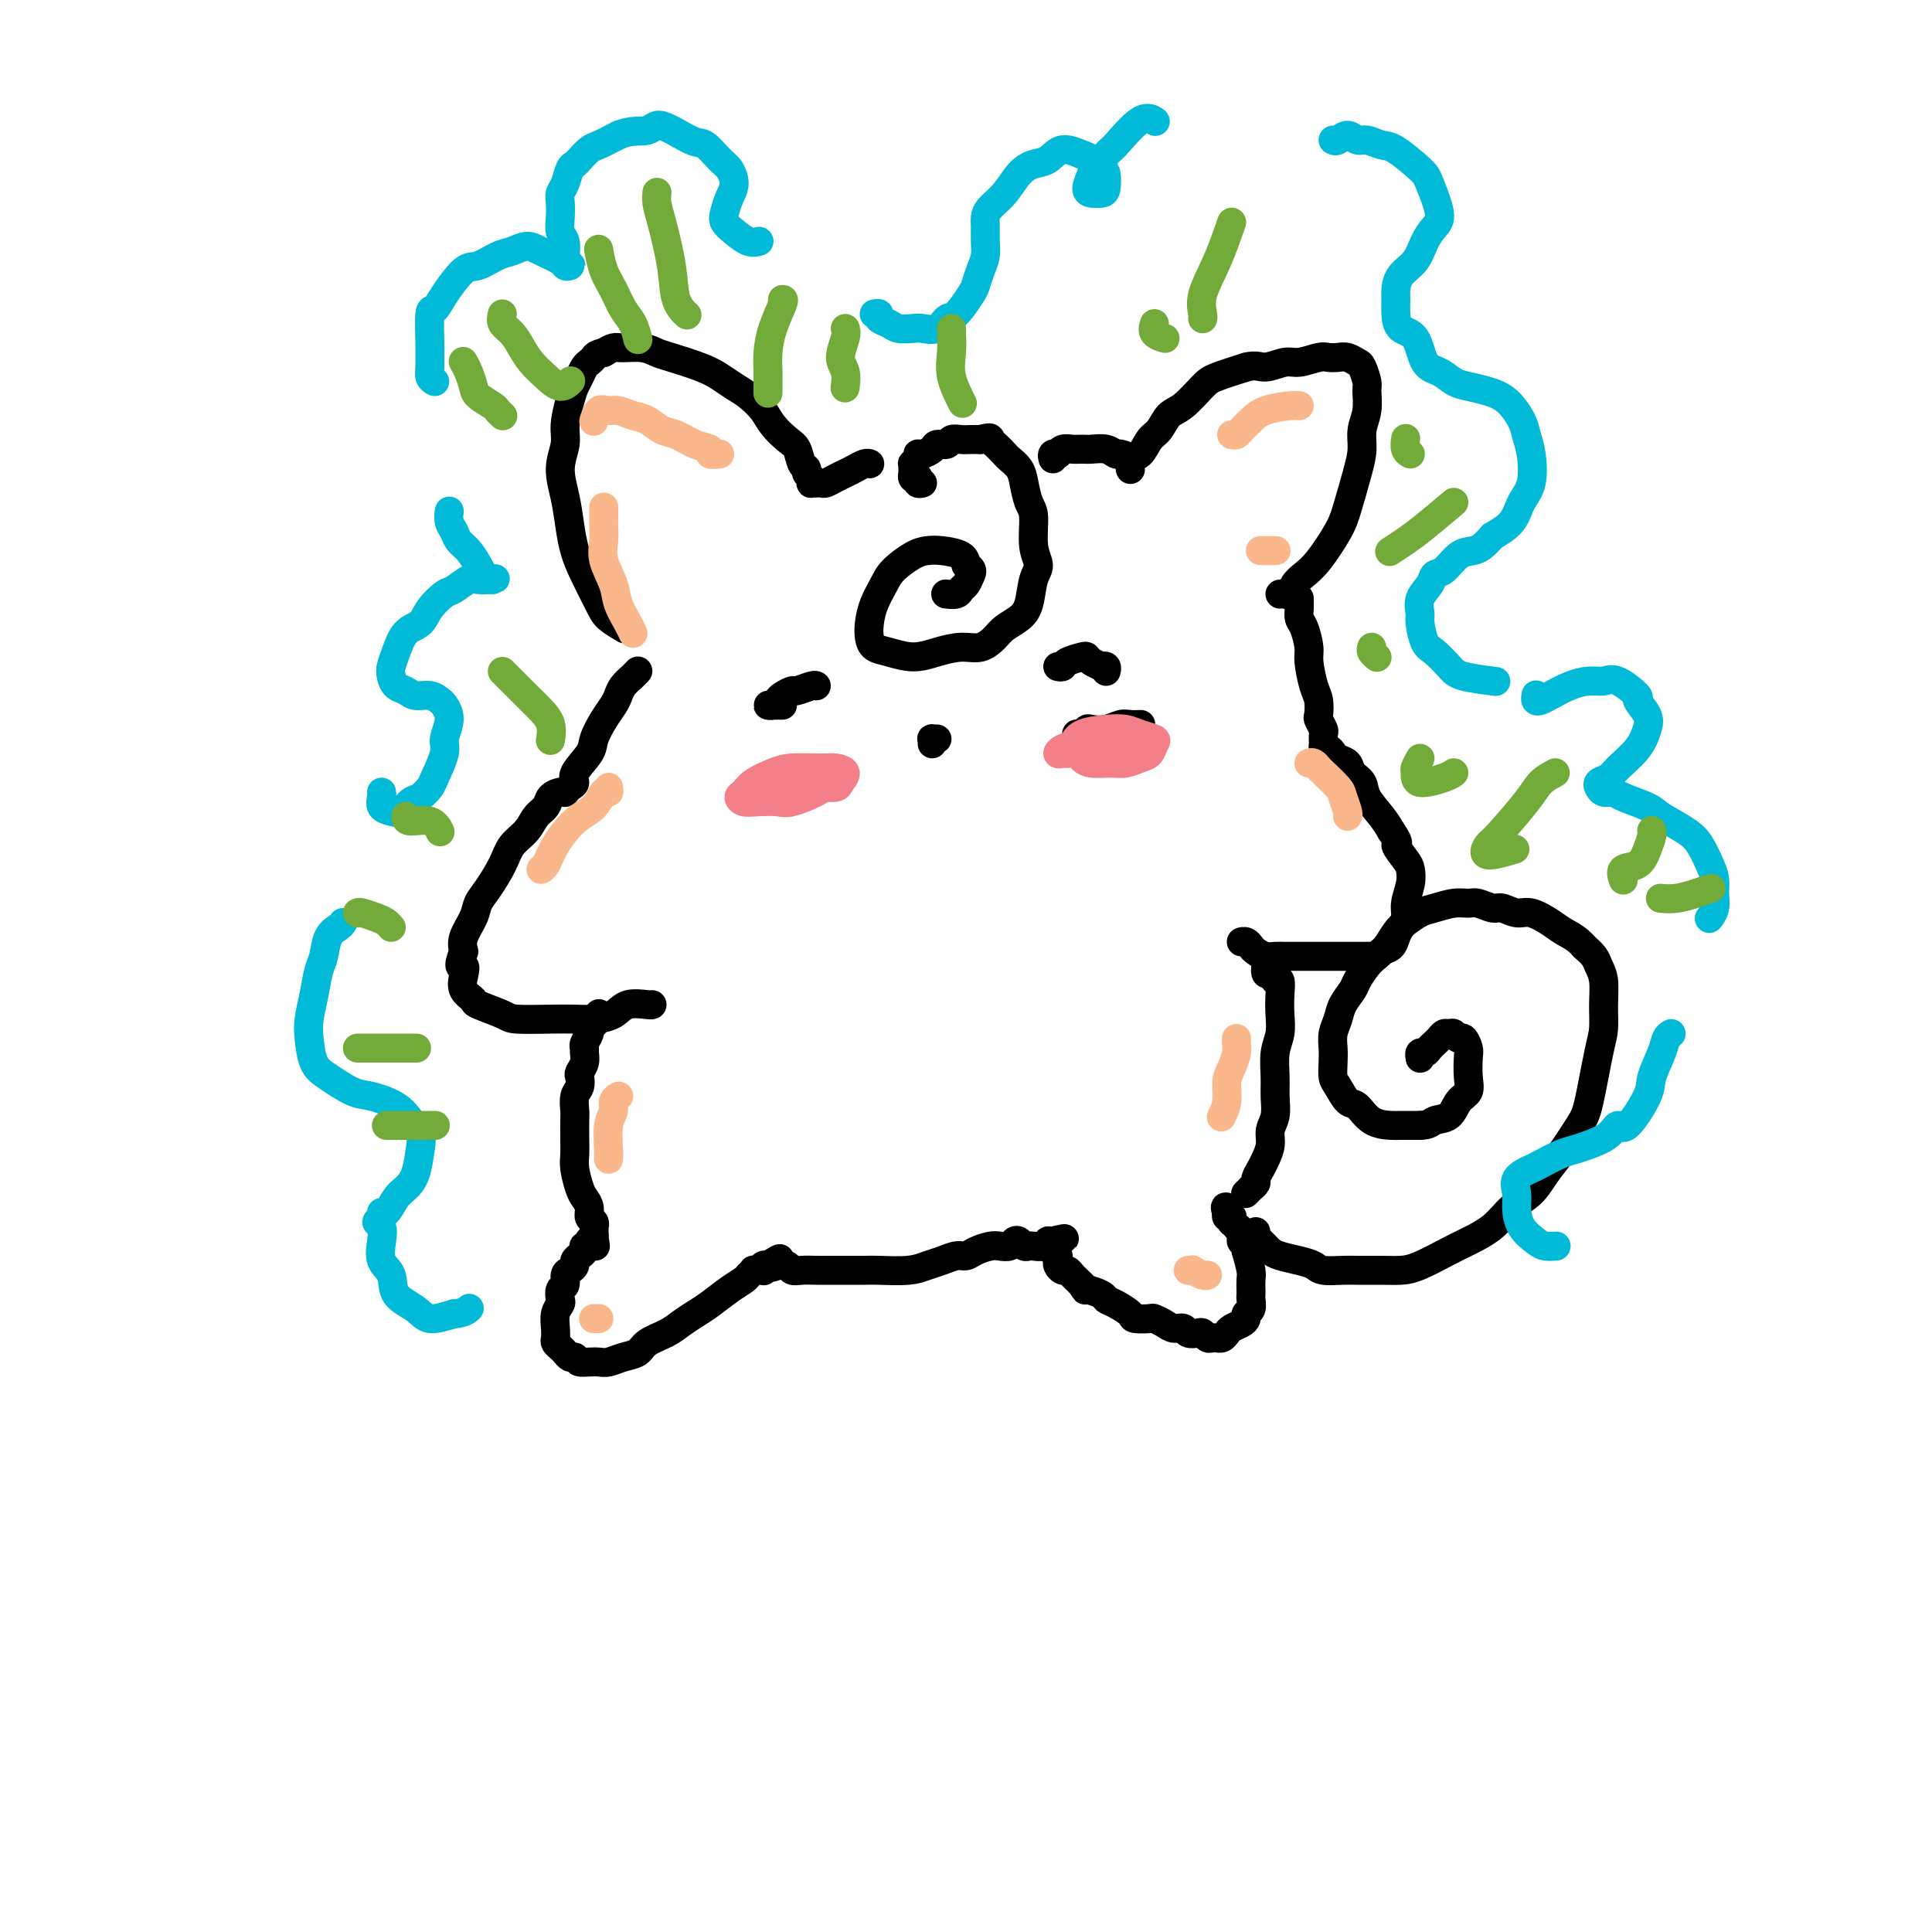 <svg viewBox='0 0 400 400' version='1.1' xmlns='http://www.w3.org/2000/svg' xmlns:xlink='http://www.w3.org/1999/xlink'><g fill='none' stroke='#000000' stroke-width='6' stroke-linecap='round' stroke-linejoin='round'><path d='M191,100c-0.415,0.111 -0.829,0.222 -1,0c-0.171,-0.222 -0.098,-0.777 0,-1c0.098,-0.223 0.223,-0.112 0,0c-0.223,0.112 -0.792,0.227 -1,0c-0.208,-0.227 -0.056,-0.797 0,-1c0.056,-0.203 0.015,-0.039 0,0c-0.015,0.039 -0.004,-0.046 0,0c0.004,0.046 -0.000,0.223 0,0c0.000,-0.223 0.004,-0.847 0,-1c-0.004,-0.153 -0.016,0.165 0,0c0.016,-0.165 0.059,-0.814 0,-1c-0.059,-0.186 -0.219,0.091 0,0c0.219,-0.091 0.817,-0.550 1,-1c0.183,-0.450 -0.049,-0.890 0,-1c0.049,-0.110 0.379,0.110 1,0c0.621,-0.110 1.531,-0.551 2,-1c0.469,-0.449 0.496,-0.905 1,-1c0.504,-0.095 1.486,0.171 2,0c0.514,-0.171 0.560,-0.778 1,-1c0.440,-0.222 1.272,-0.060 2,0c0.728,0.060 1.351,0.017 2,0c0.649,-0.017 1.325,-0.009 2,0'/><path d='M203,91c2.434,-0.650 2.018,-0.274 2,0c-0.018,0.274 0.362,0.445 1,1c0.638,0.555 1.532,1.493 2,2c0.468,0.507 0.508,0.583 1,1c0.492,0.417 1.437,1.174 2,2c0.563,0.826 0.744,1.719 1,3c0.256,1.281 0.587,2.949 1,4c0.413,1.051 0.907,1.485 1,3c0.093,1.515 -0.215,4.111 0,6c0.215,1.889 0.951,3.073 1,4c0.049,0.927 -0.591,1.599 -1,3c-0.409,1.401 -0.587,3.532 -1,5c-0.413,1.468 -1.060,2.273 -2,3c-0.940,0.727 -2.172,1.374 -3,2c-0.828,0.626 -1.252,1.230 -2,2c-0.748,0.770 -1.820,1.706 -3,2c-1.180,0.294 -2.466,-0.053 -4,0c-1.534,0.053 -3.315,0.506 -5,1c-1.685,0.494 -3.275,1.028 -5,1c-1.725,-0.028 -3.584,-0.618 -5,-1c-1.416,-0.382 -2.387,-0.556 -3,-1c-0.613,-0.444 -0.868,-1.157 -1,-2c-0.132,-0.843 -0.142,-1.816 0,-3c0.142,-1.184 0.436,-2.580 1,-4c0.564,-1.420 1.398,-2.864 2,-4c0.602,-1.136 0.970,-1.962 2,-3c1.030,-1.038 2.721,-2.286 4,-3c1.279,-0.714 2.147,-0.892 3,-1c0.853,-0.108 1.691,-0.144 3,0c1.309,0.144 3.088,0.470 4,1c0.912,0.530 0.956,1.265 1,2'/><path d='M200,117c1.511,0.808 1.287,1.327 1,2c-0.287,0.673 -0.638,1.501 -1,2c-0.362,0.499 -0.736,0.670 -1,1c-0.264,0.330 -0.417,0.820 -1,1c-0.583,0.180 -1.595,0.052 -2,0c-0.405,-0.052 -0.202,-0.026 0,0'/><path d='M180,96c0.066,0.024 0.131,0.048 0,0c-0.131,-0.048 -0.459,-0.167 -1,0c-0.541,0.167 -1.296,0.619 -2,1c-0.704,0.381 -1.355,0.691 -2,1c-0.645,0.309 -1.282,0.619 -2,1c-0.718,0.381 -1.517,0.834 -2,1c-0.483,0.166 -0.652,0.045 -1,0c-0.348,-0.045 -0.877,-0.015 -1,0c-0.123,0.015 0.159,0.015 0,0c-0.159,-0.015 -0.760,-0.046 -1,0c-0.240,0.046 -0.120,0.169 0,0c0.120,-0.169 0.240,-0.630 0,-1c-0.240,-0.370 -0.840,-0.651 -1,-1c-0.160,-0.349 0.119,-0.768 0,-1c-0.119,-0.232 -0.636,-0.277 -1,-1c-0.364,-0.723 -0.576,-2.123 -1,-3c-0.424,-0.877 -1.061,-1.232 -2,-2c-0.939,-0.768 -2.180,-1.949 -3,-3c-0.820,-1.051 -1.221,-1.972 -2,-3c-0.779,-1.028 -1.938,-2.163 -3,-3c-1.062,-0.837 -2.027,-1.376 -3,-2c-0.973,-0.624 -1.953,-1.334 -3,-2c-1.047,-0.666 -2.161,-1.289 -4,-2c-1.839,-0.711 -4.404,-1.512 -6,-2c-1.596,-0.488 -2.223,-0.664 -3,-1c-0.777,-0.336 -1.703,-0.832 -3,-1c-1.297,-0.168 -2.965,-0.007 -4,0c-1.035,0.007 -1.439,-0.141 -2,0c-0.561,0.141 -1.281,0.570 -2,1'/><path d='M125,73c-1.643,0.330 -1.750,0.654 -2,1c-0.250,0.346 -0.644,0.713 -1,1c-0.356,0.287 -0.674,0.495 -1,1c-0.326,0.505 -0.661,1.306 -1,2c-0.339,0.694 -0.684,1.282 -1,2c-0.316,0.718 -0.604,1.565 -1,3c-0.396,1.435 -0.902,3.457 -1,5c-0.098,1.543 0.211,2.607 0,4c-0.211,1.393 -0.941,3.115 -1,5c-0.059,1.885 0.555,3.933 1,6c0.445,2.067 0.723,4.153 1,6c0.277,1.847 0.555,3.455 1,5c0.445,1.545 1.059,3.027 2,5c0.941,1.973 2.211,4.436 3,6c0.789,1.564 1.097,2.229 2,3c0.903,0.771 2.401,1.649 3,2c0.599,0.351 0.300,0.176 0,0'/><path d='M218,95c-0.118,-0.415 -0.236,-0.829 0,-1c0.236,-0.171 0.826,-0.098 1,0c0.174,0.098 -0.068,0.223 0,0c0.068,-0.223 0.444,-0.793 1,-1c0.556,-0.207 1.291,-0.052 2,0c0.709,0.052 1.393,-0.001 2,0c0.607,0.001 1.137,0.056 2,0c0.863,-0.056 2.060,-0.221 3,0c0.940,0.221 1.625,0.829 2,1c0.375,0.171 0.440,-0.094 1,0c0.560,0.094 1.614,0.547 2,1c0.386,0.453 0.103,0.905 0,1c-0.103,0.095 -0.027,-0.169 0,0c0.027,0.169 0.006,0.770 0,1c-0.006,0.230 0.004,0.089 0,0c-0.004,-0.089 -0.023,-0.125 0,0c0.023,0.125 0.089,0.411 0,0c-0.089,-0.411 -0.334,-1.518 0,-2c0.334,-0.482 1.246,-0.340 2,-1c0.754,-0.660 1.350,-2.124 2,-3c0.650,-0.876 1.354,-1.165 2,-2c0.646,-0.835 1.234,-2.215 2,-3c0.766,-0.785 1.711,-0.973 3,-2c1.289,-1.027 2.924,-2.892 4,-4c1.076,-1.108 1.593,-1.459 3,-2c1.407,-0.541 3.703,-1.270 6,-2'/><path d='M258,76c2.089,-0.554 2.811,0.062 4,0c1.189,-0.062 2.847,-0.801 4,-1c1.153,-0.199 1.803,0.142 3,0c1.197,-0.142 2.940,-0.767 4,-1c1.060,-0.233 1.435,-0.076 2,0c0.565,0.076 1.318,0.069 2,0c0.682,-0.069 1.293,-0.200 2,0c0.707,0.200 1.511,0.731 2,1c0.489,0.269 0.663,0.276 1,1c0.337,0.724 0.837,2.163 1,3c0.163,0.837 -0.011,1.070 0,2c0.011,0.930 0.207,2.555 0,4c-0.207,1.445 -0.816,2.708 -1,4c-0.184,1.292 0.057,2.611 0,4c-0.057,1.389 -0.413,2.847 -1,5c-0.587,2.153 -1.404,4.999 -2,7c-0.596,2.001 -0.972,3.157 -2,5c-1.028,1.843 -2.709,4.375 -4,6c-1.291,1.625 -2.192,2.344 -3,3c-0.808,0.656 -1.523,1.247 -2,2c-0.477,0.753 -0.715,1.666 -1,2c-0.285,0.334 -0.615,0.090 -1,0c-0.385,-0.090 -0.824,-0.026 -1,0c-0.176,0.026 -0.088,0.013 0,0'/><path d='M162,146c-0.443,0.000 -0.886,0.001 -1,0c-0.114,-0.001 0.102,-0.003 0,0c-0.102,0.003 -0.523,0.012 -1,0c-0.477,-0.012 -1.010,-0.046 -1,0c0.010,0.046 0.564,0.171 1,0c0.436,-0.171 0.754,-0.638 1,-1c0.246,-0.362 0.420,-0.619 1,-1c0.580,-0.381 1.567,-0.887 2,-1c0.433,-0.113 0.312,0.165 1,0c0.688,-0.165 2.185,-0.775 3,-1c0.815,-0.225 0.947,-0.064 1,0c0.053,0.064 0.026,0.032 0,0'/><path d='M219,138c0.393,0.085 0.787,0.169 1,0c0.213,-0.169 0.247,-0.592 1,-1c0.753,-0.408 2.225,-0.803 3,-1c0.775,-0.197 0.852,-0.197 1,0c0.148,0.197 0.365,0.593 1,1c0.635,0.407 1.687,0.827 2,1c0.313,0.173 -0.112,0.098 0,0c0.112,-0.098 0.761,-0.219 1,0c0.239,0.219 0.068,0.777 0,1c-0.068,0.223 -0.034,0.112 0,0'/><path d='M193,154c0.030,-0.423 0.060,-0.845 0,-1c-0.060,-0.155 -0.208,-0.042 0,0c0.208,0.042 0.774,0.012 1,0c0.226,-0.012 0.113,-0.006 0,0'/><path d='M132,139c0.059,-0.066 0.119,-0.131 0,0c-0.119,0.131 -0.416,0.460 -1,1c-0.584,0.540 -1.456,1.292 -2,2c-0.544,0.708 -0.759,1.370 -1,2c-0.241,0.630 -0.507,1.226 -1,2c-0.493,0.774 -1.214,1.727 -2,3c-0.786,1.273 -1.639,2.866 -2,4c-0.361,1.134 -0.230,1.810 -1,3c-0.770,1.190 -2.441,2.893 -3,4c-0.559,1.107 -0.006,1.617 0,2c0.006,0.383 -0.536,0.638 -1,1c-0.464,0.362 -0.849,0.831 -1,1c-0.151,0.169 -0.067,0.037 0,0c0.067,-0.037 0.117,0.020 0,0c-0.117,-0.020 -0.400,-0.115 -1,0c-0.600,0.115 -1.516,0.442 -2,1c-0.484,0.558 -0.537,1.347 -1,2c-0.463,0.653 -1.335,1.168 -2,2c-0.665,0.832 -1.124,1.980 -2,3c-0.876,1.020 -2.170,1.913 -3,3c-0.830,1.087 -1.197,2.367 -2,4c-0.803,1.633 -2.044,3.620 -3,5c-0.956,1.380 -1.627,2.153 -2,3c-0.373,0.847 -0.446,1.766 -1,3c-0.554,1.234 -1.587,2.781 -2,4c-0.413,1.219 -0.207,2.109 0,3'/><path d='M96,197c-1.556,4.002 -0.446,3.008 0,3c0.446,-0.008 0.228,0.971 0,2c-0.228,1.029 -0.466,2.108 0,3c0.466,0.892 1.636,1.598 2,2c0.364,0.402 -0.076,0.500 1,1c1.076,0.500 3.669,1.402 5,2c1.331,0.598 1.399,0.890 3,1c1.601,0.110 4.734,0.036 7,0c2.266,-0.036 3.665,-0.034 5,0c1.335,0.034 2.606,0.100 4,0c1.394,-0.100 2.909,-0.367 4,-1c1.091,-0.633 1.756,-1.634 3,-2c1.244,-0.366 3.066,-0.099 4,0c0.934,0.099 0.981,0.028 1,0c0.019,-0.028 0.009,-0.014 0,0'/><path d='M269,124c-0.000,-0.118 -0.001,-0.235 0,0c0.001,0.235 0.003,0.823 0,1c-0.003,0.177 -0.011,-0.059 0,0c0.011,0.059 0.041,0.411 0,1c-0.041,0.589 -0.152,1.414 0,2c0.152,0.586 0.566,0.932 1,2c0.434,1.068 0.887,2.857 1,4c0.113,1.143 -0.114,1.639 0,3c0.114,1.361 0.570,3.587 1,5c0.430,1.413 0.833,2.012 1,3c0.167,0.988 0.097,2.363 0,3c-0.097,0.637 -0.222,0.535 0,1c0.222,0.465 0.792,1.498 1,2c0.208,0.502 0.056,0.473 0,1c-0.056,0.527 -0.016,1.609 0,2c0.016,0.391 0.007,0.090 0,0c-0.007,-0.090 -0.013,0.031 0,0c0.013,-0.031 0.044,-0.215 0,0c-0.044,0.215 -0.162,0.830 0,1c0.162,0.170 0.606,-0.106 1,0c0.394,0.106 0.740,0.594 1,1c0.260,0.406 0.435,0.730 1,1c0.565,0.270 1.520,0.488 2,1c0.480,0.512 0.485,1.320 1,2c0.515,0.680 1.540,1.234 2,2c0.460,0.766 0.355,1.745 1,3c0.645,1.255 2.042,2.787 3,4c0.958,1.213 1.479,2.106 2,3'/><path d='M288,172c2.286,3.305 1.001,2.569 1,3c-0.001,0.431 1.283,2.030 2,3c0.717,0.970 0.869,1.309 1,2c0.131,0.691 0.242,1.732 0,3c-0.242,1.268 -0.837,2.763 -1,4c-0.163,1.237 0.107,2.215 0,3c-0.107,0.785 -0.592,1.377 -1,2c-0.408,0.623 -0.740,1.277 -1,2c-0.260,0.723 -0.449,1.514 -1,2c-0.551,0.486 -1.463,0.666 -2,1c-0.537,0.334 -0.700,0.822 -1,1c-0.300,0.178 -0.739,0.048 -1,0c-0.261,-0.048 -0.345,-0.013 -1,0c-0.655,0.013 -1.880,0.003 -3,0c-1.120,-0.003 -2.134,-0.001 -3,0c-0.866,0.001 -1.583,0.001 -3,0c-1.417,-0.001 -3.535,-0.003 -5,0c-1.465,0.003 -2.276,0.012 -3,0c-0.724,-0.012 -1.360,-0.046 -2,0c-0.640,0.046 -1.286,0.170 -2,0c-0.714,-0.170 -1.498,-0.634 -2,-1c-0.502,-0.366 -0.723,-0.634 -1,-1c-0.277,-0.366 -0.610,-0.830 -1,-1c-0.390,-0.170 -0.836,-0.046 -1,0c-0.164,0.046 -0.047,0.013 0,0c0.047,-0.013 0.023,-0.007 0,0'/><path d='M124,210c0.006,-0.120 0.012,-0.239 0,0c-0.012,0.239 -0.041,0.837 0,1c0.041,0.163 0.151,-0.107 0,0c-0.151,0.107 -0.562,0.592 -1,1c-0.438,0.408 -0.902,0.738 -1,1c-0.098,0.262 0.171,0.454 0,1c-0.171,0.546 -0.782,1.446 -1,2c-0.218,0.554 -0.045,0.763 0,1c0.045,0.237 -0.040,0.500 0,1c0.040,0.500 0.203,1.235 0,2c-0.203,0.765 -0.772,1.560 -1,2c-0.228,0.440 -0.114,0.525 0,1c0.114,0.475 0.227,1.341 0,2c-0.227,0.659 -0.793,1.110 -1,2c-0.207,0.890 -0.056,2.218 0,3c0.056,0.782 0.018,1.018 0,2c-0.018,0.982 -0.016,2.710 0,4c0.016,1.290 0.047,2.141 0,3c-0.047,0.859 -0.171,1.725 0,3c0.171,1.275 0.638,2.957 1,4c0.362,1.043 0.619,1.446 1,2c0.381,0.554 0.887,1.258 1,2c0.113,0.742 -0.166,1.523 0,2c0.166,0.477 0.776,0.649 1,1c0.224,0.351 0.060,0.881 0,1c-0.060,0.119 -0.016,-0.174 0,0c0.016,0.174 0.004,0.816 0,1c-0.004,0.184 -0.001,-0.090 0,0c0.001,0.090 0.001,0.545 0,1'/><path d='M123,256c0.601,4.427 0.105,0.994 0,0c-0.105,-0.994 0.182,0.451 0,1c-0.182,0.549 -0.833,0.203 -1,0c-0.167,-0.203 0.149,-0.262 0,0c-0.149,0.262 -0.762,0.844 -1,1c-0.238,0.156 -0.102,-0.113 0,0c0.102,0.113 0.168,0.608 0,1c-0.168,0.392 -0.571,0.681 -1,1c-0.429,0.319 -0.885,0.667 -1,1c-0.115,0.333 0.109,0.651 0,1c-0.109,0.349 -0.551,0.727 -1,1c-0.449,0.273 -0.904,0.440 -1,1c-0.096,0.560 0.167,1.514 0,2c-0.167,0.486 -0.763,0.504 -1,1c-0.237,0.496 -0.116,1.471 0,2c0.116,0.529 0.226,0.614 0,1c-0.226,0.386 -0.790,1.073 -1,2c-0.210,0.927 -0.067,2.093 0,3c0.067,0.907 0.060,1.553 0,2c-0.060,0.447 -0.171,0.694 0,1c0.171,0.306 0.623,0.670 1,1c0.377,0.330 0.678,0.627 1,1c0.322,0.373 0.663,0.821 1,1c0.337,0.179 0.668,0.090 1,0'/><path d='M119,281c0.750,0.690 0.626,0.914 1,1c0.374,0.086 1.245,0.035 2,0c0.755,-0.035 1.394,-0.054 2,0c0.606,0.054 1.180,0.180 2,0c0.820,-0.180 1.885,-0.667 3,-1c1.115,-0.333 2.280,-0.512 3,-1c0.720,-0.488 0.996,-1.284 2,-2c1.004,-0.716 2.736,-1.350 4,-2c1.264,-0.650 2.058,-1.316 3,-2c0.942,-0.684 2.031,-1.387 3,-2c0.969,-0.613 1.819,-1.135 3,-2c1.181,-0.865 2.694,-2.074 4,-3c1.306,-0.926 2.407,-1.569 3,-2c0.593,-0.431 0.680,-0.651 1,-1c0.320,-0.349 0.874,-0.826 1,-1c0.126,-0.174 -0.176,-0.046 0,0c0.176,0.046 0.831,0.008 1,0c0.169,-0.008 -0.147,0.012 0,0c0.147,-0.012 0.757,-0.056 1,0c0.243,0.056 0.117,0.211 0,0c-0.117,-0.211 -0.227,-0.789 0,-1c0.227,-0.211 0.792,-0.057 1,0c0.208,0.057 0.059,0.016 0,0c-0.059,-0.016 -0.030,-0.008 0,0'/><path d='M159,262c4.355,-2.783 1.744,-0.742 1,0c-0.744,0.742 0.380,0.185 1,0c0.620,-0.185 0.736,0.003 1,0c0.264,-0.003 0.675,-0.197 1,0c0.325,0.197 0.563,0.785 1,1c0.437,0.215 1.073,0.058 2,0c0.927,-0.058 2.146,-0.016 3,0c0.854,0.016 1.344,0.005 2,0c0.656,-0.005 1.477,-0.004 3,0c1.523,0.004 3.748,0.013 5,0c1.252,-0.013 1.532,-0.046 3,0c1.468,0.046 4.123,0.171 6,0c1.877,-0.171 2.977,-0.637 4,-1c1.023,-0.363 1.968,-0.623 3,-1c1.032,-0.377 2.149,-0.872 3,-1c0.851,-0.128 1.436,0.110 2,0c0.564,-0.110 1.107,-0.569 2,-1c0.893,-0.431 2.137,-0.834 3,-1c0.863,-0.166 1.344,-0.093 2,0c0.656,0.093 1.485,0.207 2,0c0.515,-0.207 0.714,-0.735 1,-1c0.286,-0.265 0.657,-0.266 1,0c0.343,0.266 0.656,0.800 1,1c0.344,0.200 0.718,0.068 1,0c0.282,-0.068 0.470,-0.071 1,0c0.530,0.071 1.400,0.215 2,0c0.600,-0.215 0.931,-0.789 1,-1c0.069,-0.211 -0.123,-0.060 0,0c0.123,0.060 0.562,0.030 1,0'/><path d='M218,257c4.641,-0.988 1.244,-0.457 0,0c-1.244,0.457 -0.334,0.839 0,1c0.334,0.161 0.093,0.100 0,0c-0.093,-0.100 -0.039,-0.238 0,0c0.039,0.238 0.063,0.851 0,1c-0.063,0.149 -0.214,-0.168 0,0c0.214,0.168 0.792,0.819 1,1c0.208,0.181 0.045,-0.110 0,0c-0.045,0.110 0.030,0.621 0,1c-0.030,0.379 -0.163,0.626 0,1c0.163,0.374 0.621,0.874 1,1c0.379,0.126 0.679,-0.121 1,0c0.321,0.121 0.663,0.609 1,1c0.337,0.391 0.668,0.683 1,1c0.332,0.317 0.666,0.658 1,1'/><path d='M224,266c0.984,1.572 0.443,1.002 1,1c0.557,-0.002 2.213,0.563 3,1c0.787,0.437 0.705,0.744 1,1c0.295,0.256 0.967,0.460 2,1c1.033,0.540 2.426,1.415 3,2c0.574,0.585 0.327,0.879 1,1c0.673,0.121 2.264,0.070 3,0c0.736,-0.070 0.616,-0.159 1,0c0.384,0.159 1.273,0.565 2,1c0.727,0.435 1.294,0.900 2,1c0.706,0.100 1.551,-0.166 2,0c0.449,0.166 0.501,0.762 1,1c0.499,0.238 1.444,0.116 2,0c0.556,-0.116 0.723,-0.228 1,0c0.277,0.228 0.666,0.794 1,1c0.334,0.206 0.615,0.052 1,0c0.385,-0.052 0.876,-0.003 1,0c0.124,0.003 -0.118,-0.041 0,0c0.118,0.041 0.596,0.166 1,0c0.404,-0.166 0.734,-0.622 1,-1c0.266,-0.378 0.467,-0.678 1,-1c0.533,-0.322 1.397,-0.667 2,-1c0.603,-0.333 0.946,-0.653 1,-1c0.054,-0.347 -0.182,-0.722 0,-1c0.182,-0.278 0.781,-0.459 1,-1c0.219,-0.541 0.060,-1.442 0,-2c-0.060,-0.558 -0.019,-0.774 0,-1c0.019,-0.226 0.015,-0.463 0,-1c-0.015,-0.537 -0.043,-1.375 0,-2c0.043,-0.625 0.155,-1.036 0,-2c-0.155,-0.964 -0.578,-2.482 -1,-4'/><path d='M258,259c-0.399,-2.205 -0.895,-1.719 -1,-2c-0.105,-0.281 0.182,-1.329 0,-2c-0.182,-0.671 -0.833,-0.965 -1,-1c-0.167,-0.035 0.152,0.188 0,0c-0.152,-0.188 -0.773,-0.786 -1,-1c-0.227,-0.214 -0.060,-0.044 0,0c0.060,0.044 0.012,-0.040 0,0c-0.012,0.040 0.011,0.203 0,0c-0.011,-0.203 -0.055,-0.772 0,-1c0.055,-0.228 0.211,-0.114 0,0c-0.211,0.114 -0.789,0.227 -1,0c-0.211,-0.227 -0.057,-0.793 0,-1c0.057,-0.207 0.015,-0.056 0,0c-0.015,0.056 -0.004,0.016 0,0c0.004,-0.016 0.002,-0.008 0,0'/><path d='M254,251c-0.622,-1.467 -0.178,-1.133 0,-1c0.178,0.133 0.089,0.067 0,0'/><path d='M258,247c-0.009,0.009 -0.017,0.017 0,0c0.017,-0.017 0.061,-0.060 0,0c-0.061,0.060 -0.227,0.224 0,0c0.227,-0.224 0.849,-0.837 1,-1c0.151,-0.163 -0.167,0.123 0,0c0.167,-0.123 0.819,-0.655 1,-1c0.181,-0.345 -0.110,-0.504 0,-1c0.110,-0.496 0.622,-1.328 1,-2c0.378,-0.672 0.623,-1.183 1,-2c0.377,-0.817 0.886,-1.939 1,-3c0.114,-1.061 -0.167,-2.062 0,-3c0.167,-0.938 0.780,-1.815 1,-3c0.220,-1.185 0.045,-2.680 0,-4c-0.045,-1.320 0.040,-2.467 0,-4c-0.040,-1.533 -0.206,-3.452 0,-5c0.206,-1.548 0.784,-2.725 1,-4c0.216,-1.275 0.072,-2.647 0,-4c-0.072,-1.353 -0.071,-2.687 0,-4c0.071,-1.313 0.211,-2.604 0,-3c-0.211,-0.396 -0.775,0.104 -1,0c-0.225,-0.104 -0.113,-0.812 0,-1c0.113,-0.188 0.226,0.146 0,0c-0.226,-0.146 -0.792,-0.770 -1,-1c-0.208,-0.230 -0.060,-0.066 0,0c0.060,0.066 0.030,0.033 0,0'/><path d='M263,201c-0.442,-4.641 -1.047,-1.244 -1,0c0.047,1.244 0.744,0.333 1,0c0.256,-0.333 0.069,-0.090 0,0c-0.069,0.090 -0.020,0.026 0,0c0.020,-0.026 0.010,-0.013 0,0'/><path d='M260,255c0.032,0.455 0.064,0.909 0,1c-0.064,0.091 -0.225,-0.183 0,0c0.225,0.183 0.835,0.823 1,1c0.165,0.177 -0.115,-0.107 0,0c0.115,0.107 0.626,0.606 1,1c0.374,0.394 0.612,0.684 1,1c0.388,0.316 0.926,0.659 2,1c1.074,0.341 2.683,0.680 4,1c1.317,0.320 2.340,0.622 3,1c0.660,0.378 0.956,0.834 2,1c1.044,0.166 2.836,0.043 4,0c1.164,-0.043 1.701,-0.007 3,0c1.299,0.007 3.360,-0.014 5,0c1.640,0.014 2.858,0.062 4,0c1.142,-0.062 2.209,-0.236 4,-1c1.791,-0.764 4.307,-2.118 6,-3c1.693,-0.882 2.564,-1.292 4,-2c1.436,-0.708 3.436,-1.712 5,-3c1.564,-1.288 2.692,-2.859 4,-4c1.308,-1.141 2.797,-1.853 4,-3c1.203,-1.147 2.119,-2.730 3,-4c0.881,-1.270 1.729,-2.229 3,-4c1.271,-1.771 2.967,-4.356 4,-6c1.033,-1.644 1.402,-2.348 2,-5c0.598,-2.652 1.425,-7.252 2,-10c0.575,-2.748 0.898,-3.642 1,-5c0.102,-1.358 -0.017,-3.179 0,-5c0.017,-1.821 0.169,-3.643 0,-5c-0.169,-1.357 -0.661,-2.250 -1,-3c-0.339,-0.750 -0.525,-1.357 -1,-2c-0.475,-0.643 -1.237,-1.321 -2,-2'/><path d='M328,196c-1.398,-1.675 -2.892,-2.362 -4,-3c-1.108,-0.638 -1.829,-1.228 -3,-2c-1.171,-0.772 -2.793,-1.727 -4,-2c-1.207,-0.273 -1.999,0.137 -3,0c-1.001,-0.137 -2.209,-0.822 -3,-1c-0.791,-0.178 -1.163,0.152 -2,0c-0.837,-0.152 -2.138,-0.785 -3,-1c-0.862,-0.215 -1.284,-0.013 -2,0c-0.716,0.013 -1.725,-0.163 -3,0c-1.275,0.163 -2.817,0.666 -4,1c-1.183,0.334 -2.008,0.498 -3,1c-0.992,0.502 -2.152,1.341 -3,2c-0.848,0.659 -1.383,1.139 -2,2c-0.617,0.861 -1.316,2.103 -2,3c-0.684,0.897 -1.353,1.451 -2,2c-0.647,0.549 -1.272,1.095 -2,2c-0.728,0.905 -1.558,2.171 -2,3c-0.442,0.829 -0.497,1.222 -1,2c-0.503,0.778 -1.455,1.940 -2,3c-0.545,1.060 -0.682,2.017 -1,3c-0.318,0.983 -0.815,1.991 -1,3c-0.185,1.009 -0.058,2.019 0,3c0.058,0.981 0.045,1.935 0,3c-0.045,1.065 -0.124,2.243 0,3c0.124,0.757 0.450,1.092 1,2c0.550,0.908 1.325,2.387 2,3c0.675,0.613 1.250,0.360 2,1c0.750,0.640 1.675,2.171 3,3c1.325,0.829 3.049,0.954 4,1c0.951,0.046 1.129,0.013 2,0c0.871,-0.013 2.436,-0.007 4,0'/><path d='M294,233c2.068,-0.054 2.239,-0.687 3,-1c0.761,-0.313 2.113,-0.304 3,-1c0.887,-0.696 1.310,-2.097 2,-3c0.690,-0.903 1.646,-1.307 2,-2c0.354,-0.693 0.106,-1.673 0,-3c-0.106,-1.327 -0.070,-3.000 0,-4c0.070,-1.000 0.173,-1.325 0,-2c-0.173,-0.675 -0.624,-1.698 -1,-2c-0.376,-0.302 -0.678,0.118 -1,0c-0.322,-0.118 -0.664,-0.775 -1,-1c-0.336,-0.225 -0.668,-0.019 -1,0c-0.332,0.019 -0.666,-0.148 -1,0c-0.334,0.148 -0.668,0.613 -1,1c-0.332,0.387 -0.663,0.696 -1,1c-0.337,0.304 -0.679,0.603 -1,1c-0.321,0.397 -0.622,0.891 -1,1c-0.378,0.109 -0.833,-0.167 -1,0c-0.167,0.167 -0.045,0.776 0,1c0.045,0.224 0.013,0.064 0,0c-0.013,-0.064 -0.006,-0.032 0,0'/><path d='M223,152c-0.086,-0.030 -0.172,-0.060 0,0c0.172,0.060 0.602,0.208 1,0c0.398,-0.208 0.763,-0.774 1,-1c0.237,-0.226 0.344,-0.113 1,0c0.656,0.113 1.861,0.226 3,0c1.139,-0.226 2.213,-0.793 3,-1c0.787,-0.207 1.289,-0.056 2,0c0.711,0.056 1.632,0.016 2,0c0.368,-0.016 0.184,-0.008 0,0'/><path d='M159,161c0.150,-0.010 0.299,-0.021 0,0c-0.299,0.021 -1.047,0.072 -1,0c0.047,-0.072 0.890,-0.268 1,0c0.110,0.268 -0.514,1.000 0,1c0.514,-0.000 2.165,-0.732 3,-1c0.835,-0.268 0.854,-0.072 1,0c0.146,0.072 0.417,0.019 1,0c0.583,-0.019 1.476,-0.005 2,0c0.524,0.005 0.680,0.001 1,0c0.320,-0.001 0.806,-0.000 1,0c0.194,0.000 0.097,0.000 0,0'/></g>
<g fill='none' stroke='#F37F89' stroke-width='6' stroke-linecap='round' stroke-linejoin='round'><path d='M221,156c-0.293,-0.026 -0.587,-0.052 -1,0c-0.413,0.052 -0.947,0.182 -1,0c-0.053,-0.182 0.373,-0.677 1,-1c0.627,-0.323 1.455,-0.476 2,-1c0.545,-0.524 0.809,-1.419 2,-2c1.191,-0.581 3.311,-0.847 5,-1c1.689,-0.153 2.948,-0.192 4,0c1.052,0.192 1.899,0.614 3,1c1.101,0.386 2.458,0.734 3,1c0.542,0.266 0.271,0.449 0,1c-0.271,0.551 -0.541,1.469 -1,2c-0.459,0.531 -1.107,0.675 -2,1c-0.893,0.325 -2.029,0.830 -3,1c-0.971,0.170 -1.775,0.004 -3,0c-1.225,-0.004 -2.872,0.153 -4,0c-1.128,-0.153 -1.739,-0.618 -2,-1c-0.261,-0.382 -0.172,-0.681 0,-1c0.172,-0.319 0.428,-0.657 1,-1c0.572,-0.343 1.460,-0.692 2,-1c0.540,-0.308 0.731,-0.577 2,-1c1.269,-0.423 3.617,-1.000 5,-1c1.383,0.000 1.800,0.578 2,1c0.200,0.422 0.183,0.687 0,1c-0.183,0.313 -0.533,0.672 -1,1c-0.467,0.328 -1.053,0.624 -2,1c-0.947,0.376 -2.255,0.832 -3,1c-0.745,0.168 -0.927,0.048 -1,0c-0.073,-0.048 -0.036,-0.024 0,0'/><path d='M160,162c-0.168,0.535 -0.336,1.071 0,1c0.336,-0.071 1.175,-0.747 2,-1c0.825,-0.253 1.636,-0.082 2,0c0.364,0.082 0.280,0.076 1,0c0.720,-0.076 2.243,-0.223 3,0c0.757,0.223 0.749,0.816 1,1c0.251,0.184 0.763,-0.042 1,0c0.237,0.042 0.201,0.352 -1,1c-1.201,0.648 -3.566,1.635 -5,2c-1.434,0.365 -1.937,0.110 -3,0c-1.063,-0.110 -2.687,-0.074 -4,0c-1.313,0.074 -2.315,0.185 -3,0c-0.685,-0.185 -1.053,-0.666 -1,-1c0.053,-0.334 0.528,-0.520 1,-1c0.472,-0.480 0.941,-1.253 2,-2c1.059,-0.747 2.709,-1.466 4,-2c1.291,-0.534 2.223,-0.883 4,-1c1.777,-0.117 4.398,-0.003 6,0c1.602,0.003 2.186,-0.104 3,0c0.814,0.104 1.857,0.420 2,1c0.143,0.580 -0.613,1.423 -1,2c-0.387,0.577 -0.406,0.887 -1,1c-0.594,0.113 -1.763,0.030 -3,0c-1.237,-0.030 -2.541,-0.008 -4,0c-1.459,0.008 -3.071,0.002 -4,0c-0.929,-0.002 -1.173,-0.001 -1,0c0.173,0.001 0.764,0.000 1,0c0.236,-0.000 0.118,-0.000 0,0'/></g>
<g fill='none' stroke='#FBB78C' stroke-width='6' stroke-linecap='round' stroke-linejoin='round'><path d='M149,94c-0.909,0.098 -1.818,0.196 -2,0c-0.182,-0.196 0.363,-0.686 0,-1c-0.363,-0.314 -1.633,-0.451 -3,-1c-1.367,-0.549 -2.831,-1.510 -4,-2c-1.169,-0.490 -2.042,-0.509 -3,-1c-0.958,-0.491 -2.000,-1.454 -3,-2c-1.000,-0.546 -1.956,-0.675 -3,-1c-1.044,-0.325 -2.175,-0.847 -3,-1c-0.825,-0.153 -1.345,0.062 -2,0c-0.655,-0.062 -1.446,-0.401 -2,0c-0.554,0.401 -0.873,1.543 -1,2c-0.127,0.457 -0.064,0.228 0,0'/><path d='M125,105c-0.001,0.352 -0.002,0.704 0,1c0.002,0.296 0.008,0.536 0,1c-0.008,0.464 -0.028,1.151 0,2c0.028,0.849 0.105,1.858 0,3c-0.105,1.142 -0.392,2.415 0,4c0.392,1.585 1.464,3.483 2,5c0.536,1.517 0.535,2.654 1,4c0.465,1.346 1.394,2.901 2,4c0.606,1.099 0.887,1.743 1,2c0.113,0.257 0.056,0.129 0,0'/><path d='M126,163c0.077,0.498 0.155,0.996 0,1c-0.155,0.004 -0.542,-0.486 -1,0c-0.458,0.486 -0.988,1.948 -2,3c-1.012,1.052 -2.506,1.693 -4,3c-1.494,1.307 -2.988,3.278 -4,5c-1.012,1.722 -1.542,3.194 -2,4c-0.458,0.806 -0.845,0.944 -1,1c-0.155,0.056 -0.077,0.028 0,0'/><path d='M255,90c0.355,0.067 0.711,0.133 1,0c0.289,-0.133 0.512,-0.467 1,-1c0.488,-0.533 1.241,-1.267 2,-2c0.759,-0.733 1.523,-1.464 3,-2c1.477,-0.536 3.667,-0.875 5,-1c1.333,-0.125 1.809,-0.036 2,0c0.191,0.036 0.095,0.018 0,0'/><path d='M261,114c-0.054,0.000 -0.107,0.000 0,0c0.107,0.000 0.375,0.000 1,0c0.625,0.000 1.607,0.000 2,0c0.393,0.000 0.196,0.000 0,0'/><path d='M271,158c0.317,-0.105 0.634,-0.209 1,0c0.366,0.209 0.781,0.732 1,1c0.219,0.268 0.241,0.282 1,1c0.759,0.718 2.256,2.140 3,3c0.744,0.860 0.736,1.158 1,2c0.264,0.842 0.802,2.227 1,3c0.198,0.773 0.057,0.935 0,1c-0.057,0.065 -0.028,0.032 0,0'/><path d='M256,215c-0.022,0.270 -0.043,0.540 0,1c0.043,0.460 0.151,1.112 0,2c-0.151,0.888 -0.563,2.014 -1,3c-0.437,0.986 -0.901,1.831 -1,3c-0.099,1.169 0.166,2.661 0,4c-0.166,1.339 -0.762,2.525 -1,3c-0.238,0.475 -0.119,0.237 0,0'/><path d='M128,227c-0.033,0.018 -0.065,0.036 0,0c0.065,-0.036 0.228,-0.126 0,0c-0.228,0.126 -0.846,0.468 -1,1c-0.154,0.532 0.155,1.253 0,2c-0.155,0.747 -0.773,1.520 -1,3c-0.227,1.480 -0.061,3.668 0,5c0.061,1.332 0.017,1.809 0,2c-0.017,0.191 -0.009,0.095 0,0'/><path d='M123,273c-0.111,0.000 -0.222,0.000 0,0c0.222,0.000 0.778,0.000 1,0c0.222,0.000 0.111,0.000 0,0'/><path d='M246,263c0.475,0.030 0.951,0.061 1,0c0.049,-0.061 -0.327,-0.212 0,0c0.327,0.212 1.357,0.788 2,1c0.643,0.212 0.898,0.061 1,0c0.102,-0.061 0.051,-0.030 0,0'/></g>
<g fill='none' stroke='#00BAD8' stroke-width='6' stroke-linecap='round' stroke-linejoin='round'><path d='M79,164c0.048,0.222 0.096,0.445 0,1c-0.096,0.555 -0.335,1.443 0,2c0.335,0.557 1.246,0.784 2,1c0.754,0.216 1.353,0.423 2,0c0.647,-0.423 1.344,-1.475 2,-2c0.656,-0.525 1.271,-0.523 2,-1c0.729,-0.477 1.573,-1.432 2,-2c0.427,-0.568 0.437,-0.747 1,-2c0.563,-1.253 1.679,-3.578 2,-5c0.321,-1.422 -0.154,-1.940 0,-3c0.154,-1.060 0.935,-2.661 1,-4c0.065,-1.339 -0.587,-2.414 -1,-3c-0.413,-0.586 -0.586,-0.681 -1,-1c-0.414,-0.319 -1.067,-0.862 -2,-1c-0.933,-0.138 -2.146,0.129 -3,0c-0.854,-0.129 -1.351,-0.655 -2,-1c-0.649,-0.345 -1.451,-0.509 -2,-1c-0.549,-0.491 -0.845,-1.310 -1,-2c-0.155,-0.690 -0.170,-1.251 0,-2c0.170,-0.749 0.525,-1.686 1,-3c0.475,-1.314 1.071,-3.005 2,-4c0.929,-0.995 2.192,-1.293 3,-2c0.808,-0.707 1.160,-1.821 2,-3c0.840,-1.179 2.166,-2.421 3,-3c0.834,-0.579 1.175,-0.495 2,-1c0.825,-0.505 2.133,-1.599 3,-2c0.867,-0.401 1.294,-0.107 2,0c0.706,0.107 1.690,0.029 2,0c0.310,-0.029 -0.054,-0.008 0,0c0.054,0.008 0.527,0.004 1,0'/><path d='M102,120c1.372,-0.425 -0.200,0.014 -1,0c-0.800,-0.014 -0.830,-0.479 -1,-1c-0.170,-0.521 -0.480,-1.098 -1,-2c-0.520,-0.902 -1.250,-2.130 -2,-3c-0.750,-0.870 -1.522,-1.382 -2,-2c-0.478,-0.618 -0.664,-1.341 -1,-2c-0.336,-0.659 -0.821,-1.254 -1,-2c-0.179,-0.746 -0.051,-1.642 0,-2c0.051,-0.358 0.026,-0.179 0,0'/><path d='M90,79c-0.423,-0.245 -0.846,-0.490 -1,-1c-0.154,-0.510 -0.039,-1.284 0,-2c0.039,-0.716 0.000,-1.375 0,-2c-0.000,-0.625 0.037,-1.215 0,-3c-0.037,-1.785 -0.149,-4.764 0,-6c0.149,-1.236 0.561,-0.730 1,-1c0.439,-0.270 0.907,-1.315 2,-3c1.093,-1.685 2.810,-4.011 4,-5c1.190,-0.989 1.853,-0.641 3,-1c1.147,-0.359 2.777,-1.424 4,-2c1.223,-0.576 2.040,-0.662 3,-1c0.960,-0.338 2.065,-0.928 3,-1c0.935,-0.072 1.702,0.373 3,1c1.298,0.627 3.129,1.437 4,2c0.871,0.563 0.783,0.878 1,1c0.217,0.122 0.739,0.051 1,0c0.261,-0.051 0.262,-0.082 0,0c-0.262,0.082 -0.788,0.276 -1,0c-0.212,-0.276 -0.109,-1.022 0,-2c0.109,-0.978 0.225,-2.188 0,-3c-0.225,-0.812 -0.789,-1.228 -1,-2c-0.211,-0.772 -0.068,-1.902 0,-3c0.068,-1.098 0.060,-2.164 0,-3c-0.060,-0.836 -0.172,-1.441 0,-2c0.172,-0.559 0.627,-1.071 1,-2c0.373,-0.929 0.665,-2.276 1,-3c0.335,-0.724 0.714,-0.827 1,-1c0.286,-0.173 0.479,-0.418 1,-1c0.521,-0.582 1.371,-1.503 2,-2c0.629,-0.497 1.037,-0.571 2,-1c0.963,-0.429 2.482,-1.215 4,-2'/><path d='M128,28c2.811,-1.201 4.840,-0.704 6,-1c1.160,-0.296 1.452,-1.384 3,-1c1.548,0.384 4.353,2.241 6,3c1.647,0.759 2.137,0.418 3,1c0.863,0.582 2.098,2.085 3,3c0.902,0.915 1.470,1.242 2,2c0.530,0.758 1.023,1.946 1,3c-0.023,1.054 -0.561,1.975 -1,3c-0.439,1.025 -0.779,2.156 -1,3c-0.221,0.844 -0.322,1.403 0,2c0.322,0.597 1.066,1.232 2,2c0.934,0.768 2.059,1.668 3,2c0.941,0.332 1.697,0.095 2,0c0.303,-0.095 0.151,-0.047 0,0'/><path d='M181,65c0.473,-0.091 0.946,-0.182 1,0c0.054,0.182 -0.310,0.637 0,1c0.310,0.363 1.294,0.635 2,1c0.706,0.365 1.134,0.822 2,1c0.866,0.178 2.170,0.076 3,0c0.830,-0.076 1.185,-0.125 2,0c0.815,0.125 2.088,0.424 3,0c0.912,-0.424 1.463,-1.573 2,-2c0.537,-0.427 1.062,-0.134 2,-1c0.938,-0.866 2.290,-2.892 3,-4c0.710,-1.108 0.779,-1.298 1,-2c0.221,-0.702 0.595,-1.917 1,-3c0.405,-1.083 0.842,-2.033 1,-3c0.158,-0.967 0.037,-1.952 0,-3c-0.037,-1.048 0.009,-2.161 0,-3c-0.009,-0.839 -0.074,-1.405 0,-2c0.074,-0.595 0.288,-1.219 1,-2c0.712,-0.781 1.922,-1.720 3,-3c1.078,-1.280 2.026,-2.900 3,-4c0.974,-1.100 1.976,-1.680 3,-2c1.024,-0.320 2.071,-0.380 3,-1c0.929,-0.620 1.741,-1.801 3,-2c1.259,-0.199 2.965,0.584 4,1c1.035,0.416 1.400,0.465 2,1c0.600,0.535 1.437,1.555 2,2c0.563,0.445 0.854,0.314 1,1c0.146,0.686 0.147,2.189 0,3c-0.147,0.811 -0.441,0.929 -1,1c-0.559,0.071 -1.381,0.096 -2,0c-0.619,-0.096 -1.034,-0.313 -1,-1c0.034,-0.687 0.517,-1.843 1,-3'/><path d='M226,36c0.119,-0.674 0.418,-0.359 1,-1c0.582,-0.641 1.449,-2.238 2,-3c0.551,-0.762 0.787,-0.689 2,-2c1.213,-1.311 3.404,-4.007 5,-5c1.596,-0.993 2.599,-0.284 3,0c0.401,0.284 0.201,0.142 0,0'/><path d='M276,29c0.246,0.146 0.492,0.291 1,0c0.508,-0.291 1.277,-1.020 2,-1c0.723,0.020 1.398,0.789 2,1c0.602,0.211 1.130,-0.138 2,0c0.870,0.138 2.084,0.761 3,1c0.916,0.239 1.536,0.094 3,1c1.464,0.906 3.773,2.864 5,4c1.227,1.136 1.371,1.452 2,3c0.629,1.548 1.741,4.329 2,6c0.259,1.671 -0.337,2.233 -1,3c-0.663,0.767 -1.393,1.738 -2,3c-0.607,1.262 -1.091,2.816 -2,4c-0.909,1.184 -2.242,1.998 -3,3c-0.758,1.002 -0.939,2.191 -1,3c-0.061,0.809 -0.001,1.239 0,2c0.001,0.761 -0.058,1.852 0,3c0.058,1.148 0.231,2.353 1,3c0.769,0.647 2.133,0.737 3,2c0.867,1.263 1.235,3.700 2,5c0.765,1.300 1.926,1.463 3,2c1.074,0.537 2.060,1.449 3,2c0.940,0.551 1.834,0.741 3,1c1.166,0.259 2.603,0.587 4,1c1.397,0.413 2.754,0.911 4,2c1.246,1.089 2.380,2.769 3,4c0.620,1.231 0.726,2.013 1,3c0.274,0.987 0.717,2.179 1,4c0.283,1.821 0.406,4.272 0,6c-0.406,1.728 -1.340,2.735 -2,4c-0.660,1.265 -1.046,2.790 -2,4c-0.954,1.210 -2.477,2.105 -4,3'/><path d='M309,111c-2.002,2.367 -3.007,2.783 -4,3c-0.993,0.217 -1.972,0.235 -3,1c-1.028,0.765 -2.103,2.278 -3,3c-0.897,0.722 -1.614,0.652 -2,1c-0.386,0.348 -0.441,1.112 -1,2c-0.559,0.888 -1.623,1.899 -2,3c-0.377,1.101 -0.067,2.290 0,3c0.067,0.710 -0.110,0.939 0,2c0.110,1.061 0.507,2.953 1,4c0.493,1.047 1.082,1.247 2,2c0.918,0.753 2.163,2.057 3,3c0.837,0.943 1.264,1.523 3,2c1.736,0.477 4.782,0.851 6,1c1.218,0.149 0.609,0.075 0,0'/><path d='M318,144c0.021,-0.109 0.042,-0.218 0,0c-0.042,0.218 -0.146,0.762 0,1c0.146,0.238 0.542,0.170 1,0c0.458,-0.170 0.977,-0.441 2,-1c1.023,-0.559 2.549,-1.407 4,-2c1.451,-0.593 2.828,-0.932 4,-1c1.172,-0.068 2.139,0.134 3,0c0.861,-0.134 1.615,-0.606 3,0c1.385,0.606 3.401,2.289 4,3c0.599,0.711 -0.217,0.449 0,1c0.217,0.551 1.468,1.916 2,3c0.532,1.084 0.345,1.887 0,3c-0.345,1.113 -0.849,2.537 -2,4c-1.151,1.463 -2.950,2.965 -4,4c-1.050,1.035 -1.351,1.602 -2,2c-0.649,0.398 -1.645,0.628 -2,1c-0.355,0.372 -0.068,0.886 0,1c0.068,0.114 -0.084,-0.174 0,0c0.084,0.174 0.404,0.808 1,1c0.596,0.192 1.468,-0.059 2,0c0.532,0.059 0.723,0.426 2,1c1.277,0.574 3.641,1.354 5,2c1.359,0.646 1.713,1.159 3,2c1.287,0.841 3.507,2.010 5,3c1.493,0.990 2.257,1.802 3,3c0.743,1.198 1.463,2.784 2,4c0.537,1.216 0.890,2.063 1,3c0.110,0.937 -0.022,1.962 0,3c0.022,1.038 0.198,2.087 0,3c-0.198,0.913 -0.771,1.689 -1,2c-0.229,0.311 -0.115,0.155 0,0'/><path d='M346,214c-0.370,0.215 -0.739,0.431 -1,1c-0.261,0.569 -0.412,1.492 -1,3c-0.588,1.508 -1.612,3.601 -2,5c-0.388,1.399 -0.141,2.105 -1,4c-0.859,1.895 -2.824,4.980 -4,6c-1.176,1.020 -1.562,-0.026 -2,0c-0.438,0.026 -0.926,1.124 -2,2c-1.074,0.876 -2.733,1.529 -4,2c-1.267,0.471 -2.141,0.758 -3,1c-0.859,0.242 -1.705,0.438 -3,1c-1.295,0.562 -3.041,1.489 -4,2c-0.959,0.511 -1.131,0.604 -2,1c-0.869,0.396 -2.433,1.093 -3,2c-0.567,0.907 -0.136,2.022 0,3c0.136,0.978 -0.023,1.817 0,3c0.023,1.183 0.227,2.709 1,4c0.773,1.291 2.114,2.346 3,3c0.886,0.654 1.315,0.907 2,1c0.685,0.093 1.624,0.027 2,0c0.376,-0.027 0.188,-0.013 0,0'/><path d='M71,191c-0.220,0.302 -0.440,0.603 -1,1c-0.560,0.397 -1.460,0.889 -2,2c-0.540,1.111 -0.720,2.840 -1,4c-0.280,1.160 -0.662,1.749 -1,3c-0.338,1.251 -0.634,3.163 -1,5c-0.366,1.837 -0.804,3.599 -1,5c-0.196,1.401 -0.151,2.441 0,4c0.151,1.559 0.407,3.638 1,5c0.593,1.362 1.523,2.006 3,3c1.477,0.994 3.499,2.339 5,3c1.501,0.661 2.480,0.639 4,1c1.520,0.361 3.582,1.104 5,2c1.418,0.896 2.192,1.945 3,3c0.808,1.055 1.650,2.115 2,3c0.350,0.885 0.206,1.593 0,3c-0.206,1.407 -0.476,3.511 -1,5c-0.524,1.489 -1.302,2.363 -2,3c-0.698,0.637 -1.316,1.035 -2,2c-0.684,0.965 -1.433,2.495 -2,3c-0.567,0.505 -0.950,-0.014 -1,0c-0.050,0.014 0.233,0.563 0,1c-0.233,0.437 -0.983,0.762 -1,1c-0.017,0.238 0.700,0.388 1,1c0.300,0.612 0.185,1.686 0,3c-0.185,1.314 -0.438,2.868 0,4c0.438,1.132 1.568,1.842 2,3c0.432,1.158 0.167,2.764 1,4c0.833,1.236 2.763,2.102 4,3c1.237,0.898 1.782,1.828 3,2c1.218,0.172 3.109,-0.414 5,-1'/><path d='M94,272c1.911,-0.067 2.689,-0.733 3,-1c0.311,-0.267 0.156,-0.133 0,0'/></g>
<g fill='none' stroke='#73AB3A' stroke-width='6' stroke-linecap='round' stroke-linejoin='round'><path d='M96,75c-0.085,-0.148 -0.170,-0.296 0,0c0.170,0.296 0.595,1.035 1,2c0.405,0.965 0.792,2.157 1,3c0.208,0.843 0.238,1.336 1,2c0.762,0.664 2.256,1.497 3,2c0.744,0.503 0.739,0.674 1,1c0.261,0.326 0.789,0.807 1,1c0.211,0.193 0.106,0.096 0,0'/><path d='M104,65c-0.177,0.691 -0.354,1.381 0,2c0.354,0.619 1.239,1.165 2,2c0.761,0.835 1.399,1.957 2,3c0.601,1.043 1.167,2.006 2,3c0.833,0.994 1.935,2.019 3,3c1.065,0.981 2.095,1.918 3,2c0.905,0.082 1.687,-0.691 2,-1c0.313,-0.309 0.156,-0.155 0,0'/><path d='M124,52c-0.065,-0.359 -0.130,-0.719 0,0c0.130,0.719 0.455,2.515 1,4c0.545,1.485 1.309,2.658 2,4c0.691,1.342 1.309,2.855 2,4c0.691,1.145 1.455,1.924 2,3c0.545,1.076 0.870,2.450 1,3c0.130,0.550 0.065,0.275 0,0'/><path d='M136,40c0.015,-0.165 0.030,-0.330 0,0c-0.030,0.330 -0.106,1.153 0,2c0.106,0.847 0.393,1.716 1,4c0.607,2.284 1.534,5.983 2,9c0.466,3.017 0.472,5.351 1,7c0.528,1.649 1.580,2.614 2,3c0.420,0.386 0.210,0.193 0,0'/><path d='M162,62c0.196,-0.016 0.392,-0.032 0,1c-0.392,1.032 -1.373,3.111 -2,5c-0.627,1.889 -0.900,3.589 -1,5c-0.100,1.411 -0.027,2.534 0,4c0.027,1.466 0.008,3.276 0,4c-0.008,0.724 -0.004,0.362 0,0'/><path d='M175,68c0.144,0.459 0.287,0.919 0,2c-0.287,1.081 -1.005,2.785 -1,4c0.005,1.215 0.732,1.943 1,3c0.268,1.057 0.077,2.445 0,3c-0.077,0.555 -0.038,0.278 0,0'/><path d='M197,68c-0.016,0.081 -0.032,0.163 0,1c0.032,0.837 0.112,2.431 0,4c-0.112,1.569 -0.415,3.115 0,5c0.415,1.885 1.547,4.110 2,5c0.453,0.890 0.226,0.445 0,0'/><path d='M239,67c-0.222,0.733 -0.444,1.467 0,2c0.444,0.533 1.556,0.867 2,1c0.444,0.133 0.222,0.067 0,0'/><path d='M255,46c-0.928,2.702 -1.856,5.404 -3,8c-1.144,2.596 -2.502,5.088 -3,7c-0.498,1.912 -0.134,3.246 0,4c0.134,0.754 0.038,0.930 0,1c-0.038,0.070 -0.019,0.035 0,0'/><path d='M291,91c0.030,-0.196 0.060,-0.393 0,0c-0.060,0.393 -0.208,1.375 0,2c0.208,0.625 0.774,0.893 1,1c0.226,0.107 0.113,0.054 0,0'/><path d='M301,104c-2.173,1.833 -4.345,3.667 -6,5c-1.655,1.333 -2.792,2.167 -4,3c-1.208,0.833 -2.488,1.667 -3,2c-0.512,0.333 -0.256,0.167 0,0'/><path d='M284,134c-0.111,0.311 -0.222,0.622 0,1c0.222,0.378 0.778,0.822 1,1c0.222,0.178 0.111,0.089 0,0'/><path d='M294,157c-0.429,0.799 -0.857,1.597 -1,2c-0.143,0.403 0.000,0.409 0,1c-0.000,0.591 -0.144,1.767 1,2c1.144,0.233 3.577,-0.476 5,-1c1.423,-0.524 1.835,-0.864 2,-1c0.165,-0.136 0.082,-0.068 0,0'/><path d='M322,160c-1.097,0.593 -2.194,1.187 -3,2c-0.806,0.813 -1.322,1.846 -3,4c-1.678,2.154 -4.519,5.428 -6,7c-1.481,1.572 -1.603,1.442 -2,2c-0.397,0.558 -1.068,1.804 0,2c1.068,0.196 3.877,-0.658 5,-1c1.123,-0.342 0.562,-0.171 0,0'/><path d='M342,172c-0.021,-0.046 -0.041,-0.091 0,0c0.041,0.091 0.144,0.319 0,1c-0.144,0.681 -0.536,1.815 -1,3c-0.464,1.185 -1.001,2.421 -2,3c-0.999,0.579 -2.461,0.502 -3,1c-0.539,0.498 -0.154,1.571 0,2c0.154,0.429 0.077,0.215 0,0'/><path d='M354,184c0.242,-0.083 0.485,-0.166 0,0c-0.485,0.166 -1.697,0.581 -3,1c-1.303,0.419 -2.697,0.844 -4,1c-1.303,0.156 -2.515,0.045 -3,0c-0.485,-0.045 -0.242,-0.022 0,0'/><path d='M104,139c0.044,0.043 0.089,0.085 1,1c0.911,0.915 2.689,2.701 4,4c1.311,1.299 2.156,2.111 3,3c0.844,0.889 1.689,1.855 2,3c0.311,1.145 0.089,2.470 0,3c-0.089,0.530 -0.044,0.265 0,0'/><path d='M84,169c0.030,0.482 0.060,0.964 1,1c0.940,0.036 2.792,-0.375 4,0c1.208,0.375 1.774,1.536 2,2c0.226,0.464 0.113,0.232 0,0'/><path d='M74,189c0.136,-0.091 0.271,-0.182 1,0c0.729,0.182 2.051,0.636 3,1c0.949,0.364 1.525,0.636 2,1c0.475,0.364 0.850,0.818 1,1c0.150,0.182 0.075,0.091 0,0'/><path d='M74,217c0.067,0.000 0.134,0.000 1,0c0.866,0.000 2.531,0.000 4,0c1.469,0.000 2.742,0.000 4,0c1.258,0.000 2.502,0.000 3,0c0.498,-0.000 0.249,0.000 0,0'/><path d='M80,233c0.188,0.000 0.376,0.000 1,0c0.624,0.000 1.683,-0.000 3,0c1.317,0.000 2.893,0.000 4,0c1.107,-0.000 1.745,-0.000 2,0c0.255,0.000 0.128,0.000 0,0'/></g>
</svg>
